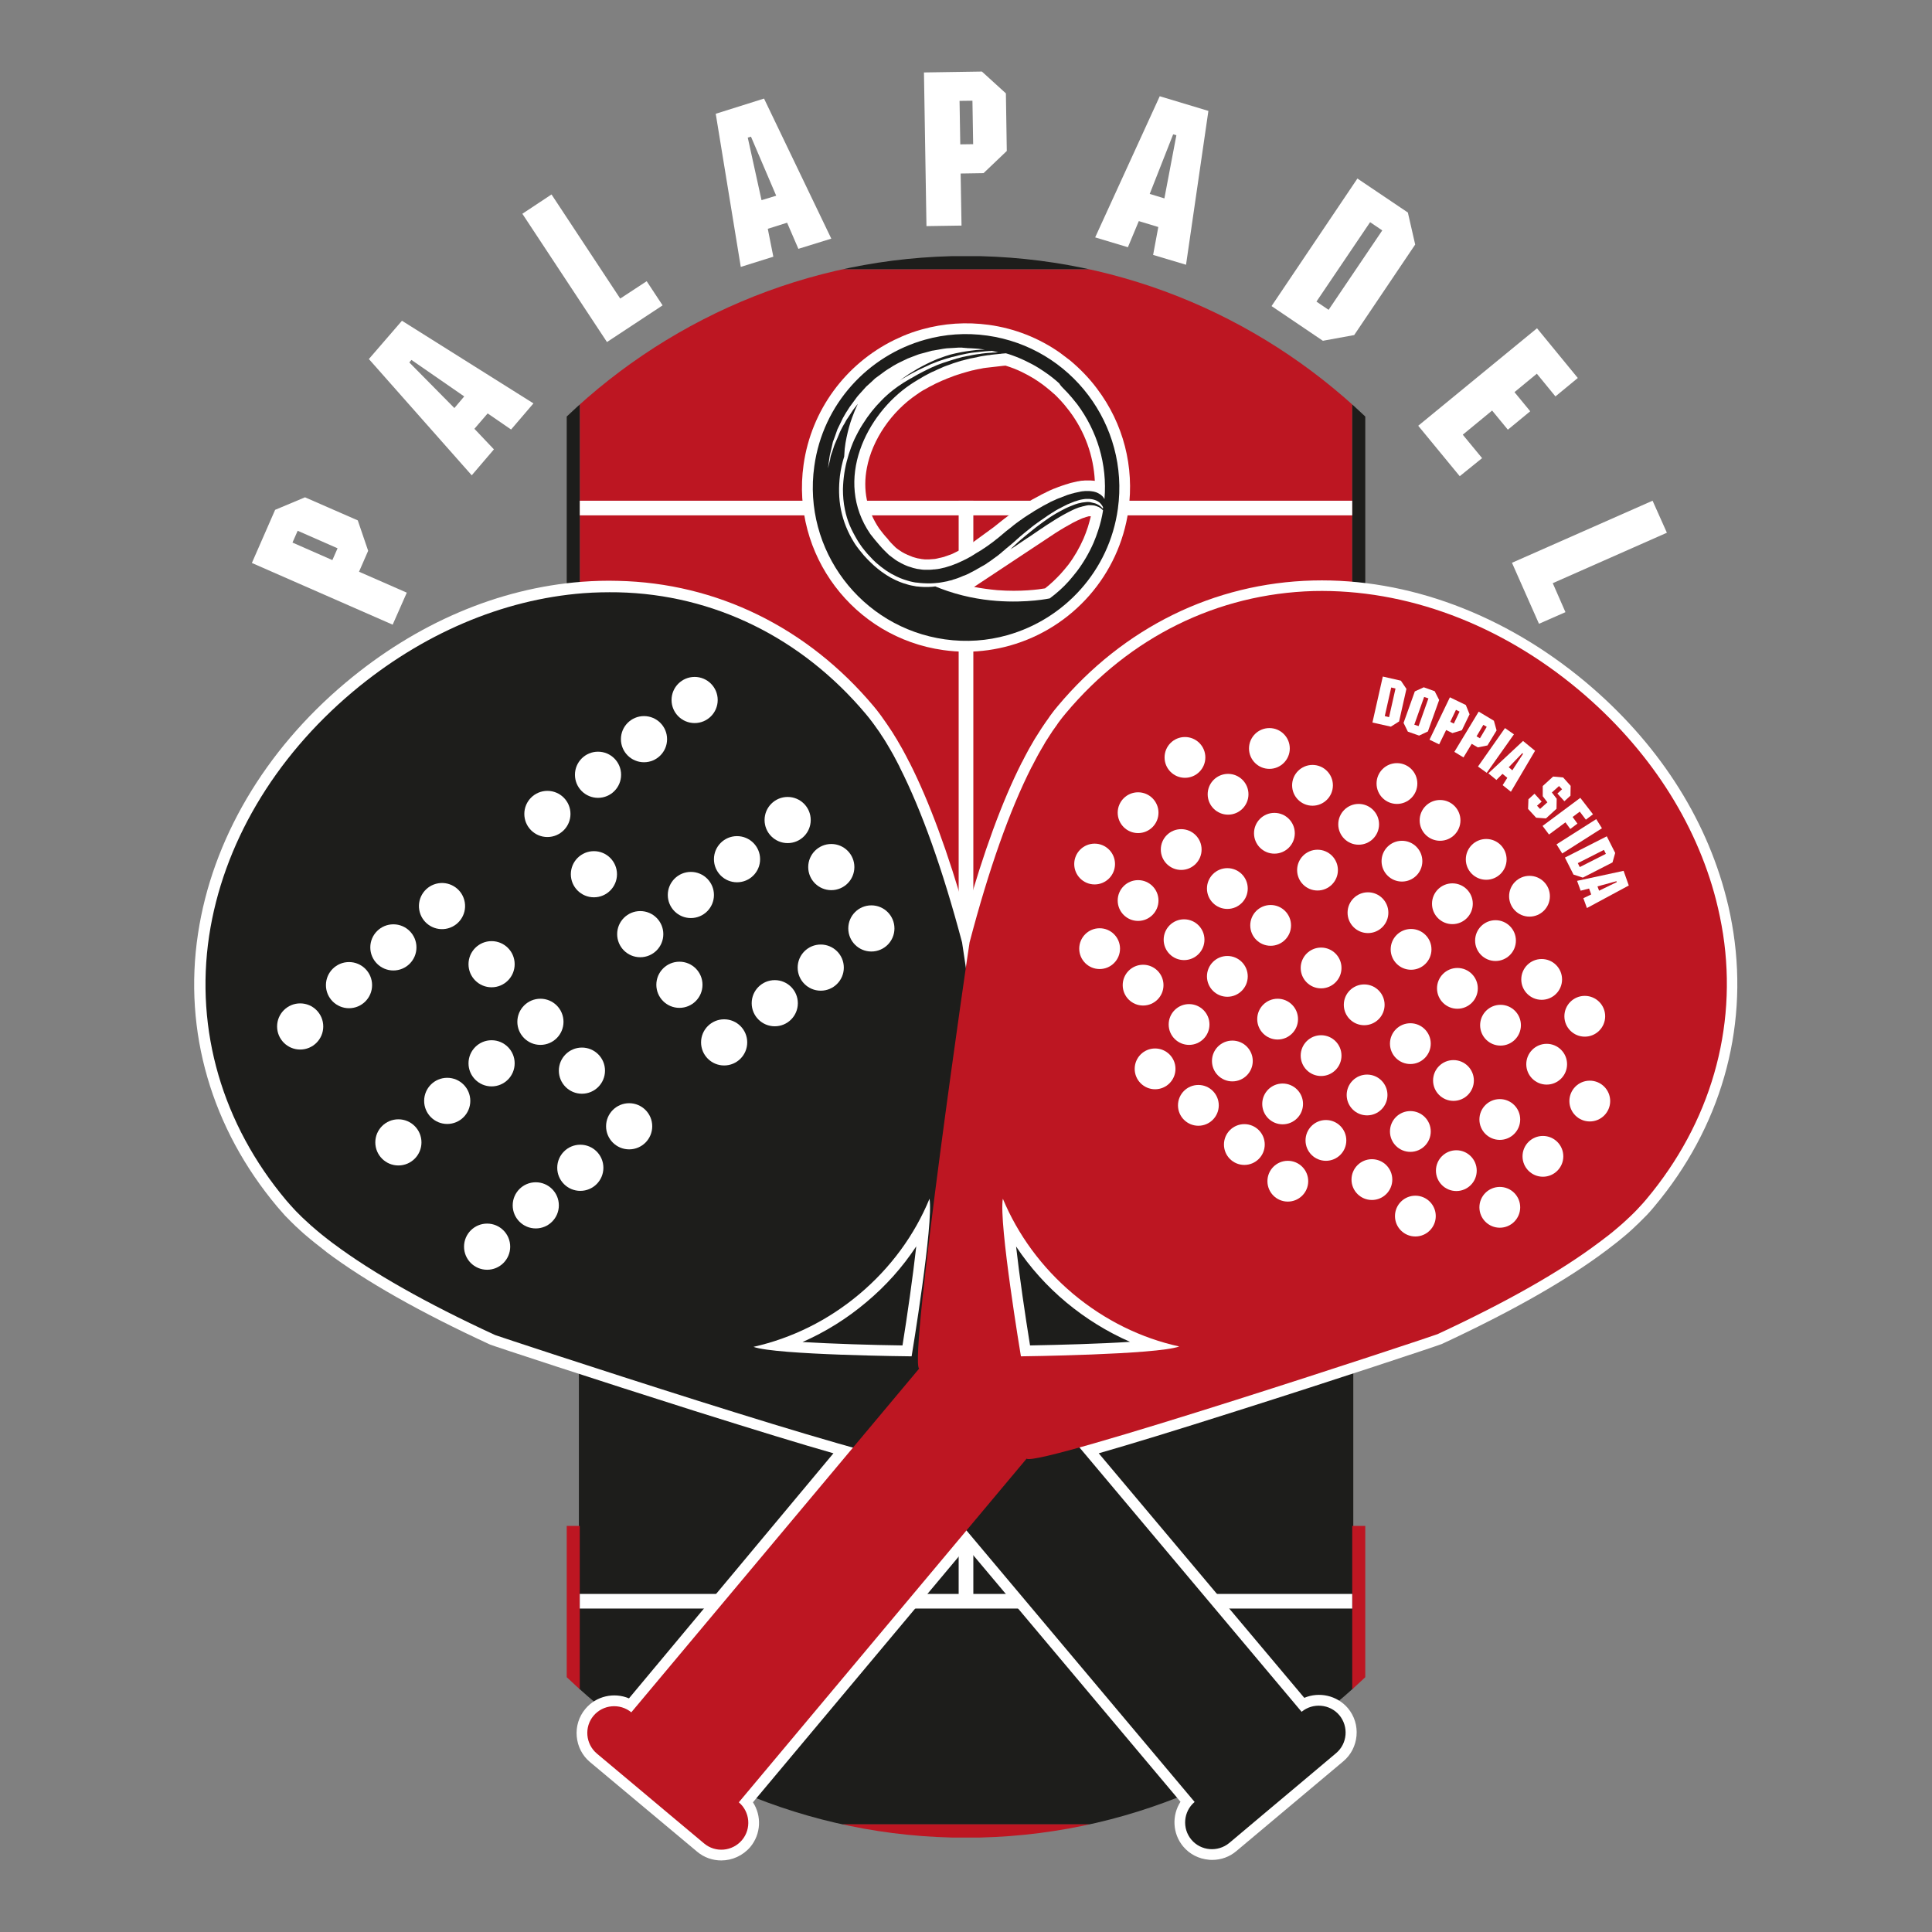 <?xml version="1.0" encoding="UTF-8"?> <svg xmlns="http://www.w3.org/2000/svg" xmlns:xlink="http://www.w3.org/1999/xlink" version="1.1" id="Livello_1" x="0px" y="0px" viewBox="0 0 1080 1080" style="enable-background:new 0 0 1080 1080;" xml:space="preserve"><rect x="0" y="0" width="1080" height="1080" fill="#808080" stroke="none"/> <style type="text/css"> .st0{clip-path:url(#SVGID_00000099662256414389642330000003430515517026164869_);fill:#1D1D1B;} .st1{clip-path:url(#SVGID_00000073689245087728395180000009642236087726633102_);fill:#BD1622;} .st2{clip-path:url(#SVGID_00000029046301750635164650000001461161978974938505_);} .st3{fill:#1D1D1B;} .st4{fill:#BD1622;} .st5{clip-path:url(#SVGID_00000148661123363455022100000010491748809553359551_);} .st6{fill:none;} .st7{fill:#FFFFFF;} .st8{clip-path:url(#SVGID_00000065776257654704524380000017338861932787951275_);} .st9{clip-path:url(#SVGID_00000111874674947169309270000000995123298553616292_);} </style> <g> <g> <g> <defs> <path id="SVGID_1_" d="M540,1027.3L540,1027.3c-178.1,0-323.8-145.7-323.8-323.8V466.9c0-178.1,145.7-323.8,323.8-323.8l0,0 c178.1,0,323.8,145.7,323.8,323.8v236.7C863.8,881.6,718.1,1027.3,540,1027.3z"></path> </defs> <clipPath id="SVGID_00000001628809110873994780000009848545952278863248_"> <use xlink:href="#SVGID_1_" style="overflow:visible;"></use> </clipPath> <rect x="323.6" y="591" style="clip-path:url(#SVGID_00000001628809110873994780000009848545952278863248_);fill:#1D1D1B;" width="432.9" height="428.9"></rect> </g> <g> <defs> <path id="SVGID_00000169552856740953323820000008768173001069215139_" d="M540,1027.3L540,1027.3 c-178.1,0-323.8-145.7-323.8-323.8V466.9c0-178.1,145.7-323.8,323.8-323.8l0,0c178.1,0,323.8,145.7,323.8,323.8v236.7 C863.8,881.6,718.1,1027.3,540,1027.3z"></path> </defs> <clipPath id="SVGID_00000067194840773603932700000012305007068363839904_"> <use xlink:href="#SVGID_00000169552856740953323820000008768173001069215139_" style="overflow:visible;"></use> </clipPath> <rect x="324.1" y="150.5" style="clip-path:url(#SVGID_00000067194840773603932700000012305007068363839904_);fill:#BD1622;" width="431.8" height="440.4"></rect> </g> <g> <defs> <path id="SVGID_00000075128213750007574470000007021634971065783223_" d="M540,1027.3L540,1027.3 c-178.1,0-323.8-145.7-323.8-323.8V466.9c0-178.1,145.7-323.8,323.8-323.8l0,0c178.1,0,323.8,145.7,323.8,323.8v236.7 C863.8,881.6,718.1,1027.3,540,1027.3z"></path> </defs> <clipPath id="SVGID_00000044891215245295190320000002967423753511499181_"> <use xlink:href="#SVGID_00000075128213750007574470000007021634971065783223_" style="overflow:visible;"></use> </clipPath> <g style="clip-path:url(#SVGID_00000044891215245295190320000002967423753511499181_);"> <polygon class="st3" points="324.1,328.1 324.1,150.5 755.9,150.5 755.9,328.1 763.2,328.1 763.2,150.5 763.2,143.2 755.9,143.2 324.1,143.2 316.8,143.2 316.8,150.5 316.8,328.1 "></polygon> <polygon class="st4" points="755.9,853 755.9,1019.8 324.1,1019.8 324.1,853 316.8,853 316.8,1019.8 316.8,1027.2 324.1,1027.2 755.9,1027.2 763.2,1027.2 763.2,1019.8 763.2,853 "></polygon> </g> </g> <g> <defs> <path id="SVGID_00000098905267778880605280000017342546681894217633_" d="M540,1027.3L540,1027.3 c-178.1,0-323.8-145.7-323.8-323.8V466.9c0-178.1,145.7-323.8,323.8-323.8l0,0c178.1,0,323.8,145.7,323.8,323.8v236.7 C863.8,881.6,718.1,1027.3,540,1027.3z"></path> </defs> <clipPath id="SVGID_00000116925900105636302150000008638240595579492227_"> <use xlink:href="#SVGID_00000098905267778880605280000017342546681894217633_" style="overflow:visible;"></use> </clipPath> <g style="clip-path:url(#SVGID_00000116925900105636302150000008638240595579492227_);"> <line class="st6" x1="324.1" y1="284" x2="755.9" y2="284"></line> <rect x="324.1" y="279.9" class="st7" width="431.8" height="8.2"></rect> </g> </g> <g> <defs> <path id="SVGID_00000016777804862607245890000012598460119862357661_" d="M540,1027.3L540,1027.3 c-178.1,0-323.8-145.7-323.8-323.8V466.9c0-178.1,145.7-323.8,323.8-323.8l0,0c178.1,0,323.8,145.7,323.8,323.8v236.7 C863.8,881.6,718.1,1027.3,540,1027.3z"></path> </defs> <clipPath id="SVGID_00000103250085141471622110000003933845370750448011_"> <use xlink:href="#SVGID_00000016777804862607245890000012598460119862357661_" style="overflow:visible;"></use> </clipPath> <g style="clip-path:url(#SVGID_00000103250085141471622110000003933845370750448011_);"> <line class="st6" x1="324.1" y1="895.2" x2="755.9" y2="895.2"></line> <rect x="324.1" y="891" class="st7" width="431.8" height="8.2"></rect> </g> </g> <g> <defs> <path id="SVGID_00000097461871790698154880000016606540240644360118_" d="M540,1027.3L540,1027.3 c-178.1,0-323.8-145.7-323.8-323.8V466.9c0-178.1,145.7-323.8,323.8-323.8l0,0c178.1,0,323.8,145.7,323.8,323.8v236.7 C863.8,881.6,718.1,1027.3,540,1027.3z"></path> </defs> <clipPath id="SVGID_00000147942568744538815900000018365431921279341718_"> <use xlink:href="#SVGID_00000097461871790698154880000016606540240644360118_" style="overflow:visible;"></use> </clipPath> <g style="clip-path:url(#SVGID_00000147942568744538815900000018365431921279341718_);"> <line class="st6" x1="540" y1="279.9" x2="540" y2="895.2"></line> <rect x="535.9" y="279.9" class="st7" width="8.2" height="615.3"></rect> </g> </g> </g> <g> <g> <path class="st7" d="M170.5,278l29.5,12.9l5.8,17l-5.1,11.7l26.7,11.7l-7.9,17.9l-78.7-34.5l13-29.7L170.5,278z M166.4,296.7 l-2.9,6.6l22.3,9.8l2.9-6.6L166.4,296.7z"></path> <path class="st7" d="M224.7,179.3l73.5,46.2l-12.5,14.6l-13.1-9l-7.4,8.6l10.9,11.5l-12.4,14.5l-57.5-65L224.7,179.3z M259.5,221.6L230,201.2l-1.2,1.4l25.2,25.5L259.5,221.6z"></path> <path class="st7" d="M308.3,108.7l38.4,58.2l14.8-9.7l8.9,13.5l-31.1,20.5L292,119.5L308.3,108.7z"></path> <path class="st7" d="M427.1,55.1l37.6,78.3l-18.4,5.7l-6.3-14.6l-10.8,3.4l3.1,15.6l-18.2,5.7l-14-85.6L427.1,55.1z M433.9,109.4 l-14.1-33l-1.8,0.5l7.7,35L433.9,109.4z"></path> <path class="st7" d="M562.3,52.2l0.5,32.2l-13,12.4L537,97l0.5,29.1l-19.6,0.3l-1.4-85.9l32.4-0.5L562.3,52.2z M543.6,56.3 l-7.2,0.1l0.4,24.3l7.2-0.1L543.6,56.3z"></path> <path class="st7" d="M675.5,62L663,148l-18.4-5.5l2.9-15.6l-10.9-3.3l-6.1,14.6l-18.3-5.5l36.1-78.9L675.5,62z M650.9,110.9 l6.7-35.3l-1.8-0.5l-13.1,33.3L650.9,110.9z"></path> <path class="st7" d="M791.1,136.7L757,187.3l-17.5,3.2l-28.7-19.4l48-71.3l28.2,19L791.1,136.7z M772.7,128.8l-6.8-4.6l-30,44.4 l6.8,4.6L772.7,128.8z"></path> <path class="st7" d="M882,211.3l-12.5,10.3l-10.4-12.7l-12.5,10.3l8.8,10.7l-12.5,10.3l-8.8-10.7L817.7,243l10.8,13.1L816,266.2 L792.8,238l66.4-54.5L882,211.3z"></path> <path class="st7" d="M931.8,297.8L868,326l7.1,16.2l-14.8,6.5l-15.1-34.1l78.6-34.7L931.8,297.8z"></path> </g> </g> <g> <g> <path class="st7" d="M551.9,187.6c-12-1.7-23.8-0.8-34.8,2.3c-31.8,8.9-57.1,35.9-61.9,70.7c-6.6,46.8,26.2,90.2,73,96.8 c12,1.7,23.8,0.8,34.8-2.3c31.8-8.9,57.1-35.9,61.9-70.7C631.4,237.6,598.7,194.2,551.9,187.6z M558.1,197L558.1,197L558.1,197 c-0.2,0-0.4,0-0.6,0c-0.8,0-1.5,0.1-2.3,0.1c-0.3,0-0.7,0-1,0.1c-0.6,0-1.3,0.1-1.9,0.1c-0.4,0-0.8,0.1-1.2,0.1 c-0.6,0.1-1.1,0.1-1.7,0.2c-0.4,0-0.8,0.1-1.3,0.2c-0.6,0.1-1.1,0.1-1.7,0.2c-0.4,0.1-0.9,0.1-1.3,0.2c-0.6,0.1-1.1,0.2-1.7,0.3 c-0.5,0.1-0.9,0.2-1.4,0.3c-0.6,0.1-1.1,0.2-1.7,0.3c-0.5,0.1-1,0.2-1.4,0.3c-0.6,0.1-1.1,0.2-1.7,0.4c-0.5,0.1-1,0.3-1.5,0.4 c-0.6,0.1-1.1,0.3-1.7,0.5c-0.6,0.2-1.2,0.3-1.7,0.5s-1,0.3-1.6,0.5s-1.2,0.4-1.8,0.6c-0.5,0.2-1,0.3-1.6,0.5s-1.3,0.5-1.9,0.7 c-0.5,0.2-1.1,0.4-1.6,0.6c-0.7,0.3-1.3,0.6-2,0.9c-0.5,0.2-1.1,0.4-1.6,0.7c-0.7,0.3-1.4,0.7-2.1,1c-0.5,0.3-1,0.5-1.6,0.8 c-0.7,0.4-1.5,0.8-2.3,1.2c-0.5,0.3-1,0.5-1.5,0.8c-0.8,0.5-1.7,1-2.6,1.5c-0.4,0.3-0.9,0.5-1.3,0.7c-1.3,0.8-2.6,1.6-4,2.4 c0,0-0.1,0-0.1,0.1c-1.8,1.1-3.6,2.4-5.3,3.7c-2.3,1.8-4.6,3.8-6.7,6c-3.8,3.8-7.3,8.2-10.3,13c-0.9,1.4-1.7,2.7-2.5,4.2 c-0.7,1.4-1.5,2.8-2.2,4.3s-1.3,3-1.9,4.6c-1.9,5.1-3.4,10.7-4.1,16.6c-0.2,1.5-0.3,3-0.4,4.5c0,0.7-0.1,1.5-0.1,2.3 c0,3.8,0.3,7.6,1.1,11.4c0.6,3,1.5,6,2.7,8.9c0.6,1.4,1.3,2.9,2,4.2c0.7,1.4,1.5,2.7,2.3,4.1c0.2,0.3,0.4,0.7,0.6,1 c0.4,0.6,0.9,1.3,1.3,1.9c0.2,0.3,0.4,0.6,0.7,1c1,1.2,2,2.6,3,3.7c1.1,1.1,2.1,2.3,3.2,3.4l1.7,1.6l1.8,1.5 c0.6,0.5,1.2,1,1.8,1.4l1.9,1.4c0.6,0.4,1.3,0.8,1.9,1.2c0.6,0.4,1.3,0.8,2,1.1c2.6,1.5,5.4,2.6,8.2,3.4c1,0.3,2.1,0.6,3.2,0.8 c0.4,0.1,0.7,0.1,1.1,0.2c0.4,0,0.7,0.1,1.1,0.1c1.1,0.1,2.1,0.3,3.2,0.3c1.4,0.1,2.8,0.1,4.2,0.1s2.7-0.2,4.1-0.3 c0.9-0.1,1.8-0.2,2.7-0.4c0.9-0.2,1.7-0.3,2.6-0.5c0.7-0.2,1.3-0.4,2-0.5c0.4-0.1,0.8-0.2,1.2-0.4c0.4-0.1,0.9-0.3,1.3-0.4 c0.4-0.1,0.8-0.3,1.2-0.4c0.4-0.2,0.9-0.3,1.3-0.5c0.4-0.2,0.8-0.3,1.2-0.5s0.9-0.4,1.3-0.5c0.4-0.2,0.8-0.3,1.2-0.5 s0.8-0.4,1.3-0.6c0.4-0.2,0.8-0.4,1.1-0.6c0.4-0.2,0.8-0.4,1.2-0.6s0.7-0.4,1.1-0.6c0.4-0.2,0.8-0.4,1.2-0.7 c0.4-0.2,0.7-0.4,1.1-0.6c0.4-0.2,0.8-0.5,1.2-0.7s0.7-0.4,1.1-0.6c0.4-0.2,0.8-0.5,1.2-0.7c0.3-0.2,0.7-0.4,1-0.7 c0.4-0.3,0.8-0.5,1.2-0.8c0.3-0.2,0.7-0.4,1-0.7c0.4-0.3,0.8-0.5,1.1-0.8c0.3-0.2,0.6-0.5,1-0.7c0.4-0.3,0.7-0.6,1.1-0.8 c0.3-0.2,0.6-0.5,0.9-0.7c0.4-0.3,0.7-0.6,1.1-0.9c0.3-0.2,0.6-0.4,0.8-0.7c0.4-0.3,0.8-0.6,1.1-0.9c0.2-0.2,0.5-0.4,0.7-0.6 c0.4-0.4,0.8-0.7,1.3-1.1c0.2-0.2,0.4-0.3,0.6-0.5c0.6-0.5,1.2-1,1.8-1.5l0,0c1.2-1,2.3-2,3.4-3c0.4-0.3,0.7-0.6,1-0.9 c0.8-0.7,1.6-1.3,2.4-2c0.4-0.3,0.7-0.6,1.1-0.9c0.8-0.7,1.7-1.3,2.5-2c0.2-0.2,0.5-0.4,0.7-0.6c1-0.8,2.1-1.6,3.1-2.3 c0.2-0.2,0.5-0.4,0.7-0.5c0.8-0.6,1.5-1.1,2.3-1.6c0.3-0.2,0.6-0.4,1-0.7c0.7-0.5,1.4-0.9,2-1.4c0.3-0.2,0.6-0.4,0.8-0.5 c0.9-0.6,1.8-1.2,2.7-1.7c0.1,0,0.1-0.1,0.1-0.1c0.8-0.5,1.6-1,2.4-1.4c0.3-0.1,0.5-0.3,0.8-0.4c0.6-0.3,1.2-0.6,1.7-0.9 c0.3-0.1,0.5-0.3,0.8-0.4c0.6-0.3,1.2-0.6,1.8-0.9c0.2-0.1,0.3-0.1,0.5-0.2c0.7-0.3,1.5-0.6,2.2-0.9c0.2-0.1,0.4-0.1,0.5-0.2 c0.5-0.2,1-0.4,1.5-0.5c0.2-0.1,0.4-0.1,0.6-0.2c0.2-0.1,0.4-0.1,0.6-0.2c0.2-0.1,0.4-0.1,0.7-0.2s0.5-0.1,0.8-0.2 c0.4-0.1,0.7-0.1,1.1-0.2c0.2,0,0.5-0.1,0.7-0.1c0.4-0.1,0.8-0.1,1.1-0.1c0.2,0,0.4,0,0.5,0c0.5,0,1,0,1.5,0 c3.8,0.3,5.8,1.9,6.9,3.6c0.3,0.4,0.5,0.8,0.6,1.1c0,0.3-0.1,0.6-0.1,0.8c-0.2-0.3-0.5-0.6-0.8-0.9c-0.7-0.7-1.6-1.3-2.7-1.8 c-0.4-0.2-0.7-0.3-1.1-0.4c-0.7-0.2-1.3-0.3-2.1-0.5c-0.1,0-0.3-0.1-0.4-0.1c-0.4-0.1-0.8-0.1-1.3-0.1s-0.9,0-1.4,0.1l0,0 c-0.6,0.1-1.1,0.1-1.7,0.2c-0.2,0-0.3,0.1-0.5,0.1c-0.4,0.1-0.9,0.2-1.3,0.3c-0.2,0-0.3,0.1-0.5,0.1c-0.5,0.2-1.1,0.3-1.6,0.5 c-1.8,0.7-3.7,1.4-5.5,2.3c-0.9,0.5-1.8,0.9-2.7,1.4s-1.8,1-2.7,1.5s-1.7,1.1-2.6,1.6c-0.9,0.6-1.7,1.1-2.5,1.7s-1.6,1.1-2.4,1.7 c-0.8,0.6-1.6,1.2-2.3,1.7c-0.8,0.6-1.5,1.1-2.2,1.7s-1.4,1.1-2.1,1.7c-0.7,0.5-1.3,1.1-2,1.6c-0.6,0.5-1.2,1-1.8,1.5 s-1.1,1-1.7,1.4c-1.3,1.1-2.4,2.2-3.3,3c-0.7,0.7-1.3,1.2-1.7,1.6c-0.1,0.1-0.2,0.2-0.3,0.3c-0.2,0.2-0.3,0.3-0.4,0.4 c-0.1,0.1-0.1,0.1-0.1,0.1s0.3-0.2,0.9-0.6c0.4-0.2,0.8-0.5,1.4-0.9c0.4-0.2,0.8-0.5,1.2-0.8c1.3-0.9,3-2,4.9-3.3 c0.6-0.4,1.3-0.9,2-1.3c2-1.4,4.3-2.9,6.6-4.5c0.8-0.5,1.6-1,2.4-1.6c0.8-0.5,1.6-1.1,2.5-1.6c0.8-0.5,1.7-1.1,2.5-1.6 s1.7-1.1,2.6-1.6c1.7-1,3.4-2,5.2-2.9c0.9-0.4,1.7-0.9,2.6-1.3c0.9-0.4,1.7-0.8,2.6-1.1c0.5-0.2,1-0.4,1.5-0.5 c0.1-0.1,0.3-0.1,0.4-0.1c0.3-0.1,0.7-0.2,1-0.3c0.1,0,0.2-0.1,0.3-0.1s0.1,0,0.2,0c0.5-0.1,1.1-0.3,1.6-0.4 c0.4-0.1,0.8-0.1,1.2-0.2h0.6h0.6c0.7,0,1.5,0.1,2.2,0.2c0.3,0.1,0.7,0.2,1,0.3c1,0.3,1.8,0.7,2.5,1.2c0.5,0.4,0.9,0.8,1.3,1.2 c-0.6,3.8-1.5,7.5-2.7,11.1c-0.8,2.4-1.6,4.7-2.6,7c-2.5,5.7-5.6,11-9.2,15.8c-1.5,1.9-3,3.8-4.6,5.6c-3.2,3.6-6.8,6.8-10.7,9.7 c0,0-12.5,2.7-29.7,1.4c-9.4-0.7-20.3-2.7-31.3-6.9c-1-0.4-2-0.8-3-1.2c-0.5,0.1-1.1,0.1-1.6,0.2c-1.6,0.1-3.3,0.2-5,0.1 c-1.3,0-2.6-0.2-3.9-0.3c-0.2,0-0.4,0-0.6-0.1c-1.5-0.3-3-0.5-4.5-1c-3-0.8-5.9-2-8.7-3.5c-0.5-0.2-0.9-0.5-1.4-0.8 c-0.9-0.5-1.8-1.1-2.7-1.7l-2-1.4c-0.7-0.5-1.3-1-1.9-1.5l-1.9-1.6l-1.8-1.7c-1.2-1.1-2.3-2.3-3.4-3.5c-0.3-0.3-0.6-0.6-0.8-0.9 c-0.8-0.9-1.5-1.9-2.3-2.8c-0.5-0.7-1-1.3-1.5-2s-1-1.4-1.4-2.1c-3.5-5.6-6-11.8-7.3-18.2c-1.3-6.4-1.3-12.8-0.6-18.9 c0.5-3.8,1.3-7.5,2.4-10.9c0.1-1.5,0.2-2.9,0.3-4.4c0.2-2.1,0.6-4.2,1-6.2s0.9-3.9,1.4-5.8c0.5-1.9,1.1-3.6,1.7-5.3 c1-2.8,2.1-5.4,3.2-7.7c-0.3,0.3-0.5,0.6-0.8,1c-0.6,0.8-1.2,1.5-1.8,2.3c-0.9,1.4-1.8,2.7-2.7,4.1c-0.2,0.3-0.4,0.7-0.7,1 c-0.2,0.3-0.4,0.7-0.6,1c-0.4,0.7-0.7,1.4-1.1,2c0,0.1-0.1,0.1-0.1,0.1c-0.7,1.3-1.4,2.5-2,3.8c-0.3,0.7-0.6,1.3-0.8,1.9 c-0.3,0.6-0.5,1.3-0.8,1.9c-0.1,0.3-0.3,0.6-0.4,0.9c-0.4,0.9-0.8,1.8-1.1,2.6c-0.1,0.3-0.2,0.6-0.3,0.8 c-0.3,0.8-0.6,1.7-0.8,2.4c-0.2,0.5-0.3,1-0.5,1.5s-0.3,0.9-0.5,1.4c-0.2,0.7-0.3,1.3-0.4,1.9c0,0.2-0.1,0.4-0.1,0.6 c-0.7,3-1.2,4.8-1.2,4.8l0,0l0,0c0,0,0.1-0.4,0.2-1.3c0.1-0.4,0.1-0.9,0.2-1.5s0.2-1.3,0.3-2.1c0.1-0.8,0.2-1.6,0.4-2.6 c0.2-0.9,0.5-1.9,0.7-3c0.1-0.5,0.3-1.1,0.4-1.7c0.1-0.6,0.3-1.2,0.4-1.8c0.1-0.5,0.2-0.9,0.4-1.4c0.1-0.2,0.1-0.3,0.2-0.5 c0.2-0.6,0.4-1.2,0.7-1.9c0.5-1.3,0.9-2.6,1.4-4c0.6-1.3,1.3-2.7,2-4.1c0.3-0.7,0.7-1.4,1-2.1c0.4-0.7,0.8-1.4,1.2-2.1 c0.4-0.7,0.8-1.4,1.3-2.1c0.5-0.7,0.9-1.5,1.4-2.2c1-1.4,2.1-2.8,3.1-4.2c0.5-0.7,1-1.4,1.6-2.1c0.6-0.7,1.2-1.3,1.8-2 c0.6-0.7,1.2-1.3,1.8-2c0.3-0.3,0.6-0.7,0.9-1l1-0.9c1.3-1.2,2.7-2.4,4-3.7c0.7-0.5,1.5-1.1,2.2-1.6c2.2-1.7,4.4-3.3,6.7-4.6 c0.7-0.5,1.5-1,2.3-1.4c1.5-0.9,3.1-1.6,4.7-2.4c0.8-0.4,1.6-0.7,2.3-1.1c0.9-0.3,1.7-0.7,2.6-1c0.7-0.3,1.4-0.5,2.1-0.8 c0.8-0.3,1.5-0.6,2.3-0.8s1.5-0.4,2.3-0.6c1.5-0.4,3-0.8,4.4-1.2c0.1,0,0.1,0,0.2,0c1.4-0.3,2.7-0.4,4-0.7 c1.3-0.2,2.6-0.5,3.9-0.6c1.2-0.1,2.4-0.1,3.5-0.2c1.1-0.1,2.1-0.1,3.1-0.2c0.5,0,0.9,0,1.4,0c0.4,0,0.8,0,1.2,0.1 c0.4,0,0.8,0,1.1,0.1c0.4,0,0.8,0,1.2,0.1c1.7,0.1,2.6,0.1,2.6,0.1l0,0l0,0c0,0,0,0-0.1,0c2.4,0.1,4.8,0.3,7.3,0.7h0.1l0,0 c-0.8,0-1.6,0.1-2.4,0.1c-1.7,0.1-3.5,0.2-5.4,0.5s-3.8,0.5-5.7,0.9c-1,0.2-1.9,0.4-2.9,0.6c-0.6,0.1-1.1,0.3-1.7,0.4 c-0.4,0.1-0.8,0.2-1.2,0.3c-1,0.3-1.9,0.6-2.9,0.9c-0.9,0.3-1.9,0.7-2.8,1c-1.9,0.6-3.6,1.5-5.3,2.2c-1.7,0.8-3.3,1.6-4.8,2.4 c-0.7,0.4-1.5,0.8-2.2,1.2s-1.4,0.8-2,1.2s-1.3,0.8-1.8,1.1c-0.6,0.4-1.1,0.7-1.6,1c-1,0.7-1.9,1.3-2.6,1.8s-1.3,0.9-1.7,1.2 c-0.4,0.3-0.6,0.4-0.6,0.4s0.1,0,0.2-0.1c0.3-0.2,1.1-0.6,2.2-1.3c0.8-0.4,1.7-1,2.7-1.6c1.1-0.6,2.3-1.2,3.6-1.9 c1.3-0.7,2.8-1.4,4.3-2.1c1.4-0.7,3-1.3,4.5-2.1c0.1-0.1,0.2-0.1,0.3-0.1c0.4-0.2,0.9-0.3,1.3-0.5c1.3-0.5,2.6-1.1,4-1.5 c0.9-0.3,1.8-0.6,2.8-0.9c0.9-0.3,1.9-0.5,2.8-0.8l0,0c0.3-0.1,0.5-0.2,0.8-0.2c0.2,0,0.3-0.1,0.5-0.1c0.5-0.1,1.1-0.3,1.6-0.4 c0.9-0.3,1.9-0.5,2.8-0.7c0.9-0.2,1.9-0.4,2.8-0.6c0.9-0.2,1.9-0.3,2.8-0.5c0.9-0.1,1.8-0.2,2.7-0.3s1.7-0.2,2.6-0.3 c1.7-0.2,3.3-0.3,4.8-0.4c0.4,0,0.9,0,1.3-0.1C555.8,196.4,557,196.7,558.1,197z M594.4,217.1c1.7,1.7,3.3,3.4,4.8,5.2 c1,1.2,2,2.4,3,3.7c11,14.8,16.9,33.4,15.2,53c-0.6-1.2-1.7-2.4-3.5-3.3c-0.4-0.2-0.7-0.3-1.1-0.5c-0.8-0.3-1.8-0.5-2.8-0.6l0,0 c-0.3,0-0.6-0.1-1-0.1c-0.1,0-0.2,0-0.3,0c-0.2,0-0.5,0-0.7,0c-0.1,0-0.3,0-0.4,0c-0.2,0-0.5,0-0.7,0c-0.1,0-0.3,0-0.4,0 c-0.3,0-0.6,0.1-0.9,0.1c-0.1,0-0.2,0-0.3,0c-0.4,0.1-0.8,0.1-1.3,0.2c-0.1,0-0.2,0-0.3,0.1c-0.3,0.1-0.7,0.1-1,0.2 c-0.2,0-0.3,0.1-0.5,0.1c-0.3,0.1-0.6,0.1-0.9,0.2c-0.2,0-0.3,0.1-0.5,0.1c-0.3,0.1-0.7,0.2-1,0.3c-0.2,0-0.3,0.1-0.5,0.1 c-0.5,0.2-1.1,0.3-1.7,0.5c-0.1,0-0.2,0.1-0.3,0.1c-0.5,0.1-0.9,0.3-1.4,0.5c-0.2,0.1-0.3,0.1-0.5,0.2c-0.5,0.2-1.1,0.4-1.6,0.6 c-0.1,0-0.1,0-0.2,0.1c-0.6,0.2-1.2,0.5-1.9,0.7c-0.2,0.1-0.3,0.1-0.5,0.2c-0.5,0.2-1,0.4-1.5,0.7c-0.2,0.1-0.3,0.1-0.5,0.2 c-0.6,0.3-1.3,0.6-2,0.9c-0.1,0-0.2,0.1-0.3,0.2c-0.6,0.3-1.1,0.6-1.7,0.9c-0.2,0.1-0.4,0.2-0.6,0.3c-0.6,0.3-1.2,0.6-1.7,0.9 c-0.1,0.1-0.2,0.1-0.3,0.2c-0.7,0.4-1.4,0.8-2.1,1.2c-0.2,0.1-0.4,0.2-0.5,0.3c-0.6,0.3-1.1,0.7-1.7,1c-0.2,0.1-0.4,0.2-0.6,0.4 c-0.7,0.4-1.4,0.9-2.2,1.4c-0.1,0-0.1,0.1-0.2,0.1c-0.7,0.4-1.3,0.9-2,1.3c-0.2,0.1-0.4,0.3-0.6,0.4c-0.6,0.4-1.2,0.8-1.8,1.3 c-0.2,0.1-0.3,0.2-0.5,0.3c-0.7,0.5-1.5,1.1-2.2,1.6c-0.2,0.1-0.4,0.3-0.5,0.4c-0.6,0.4-1.2,0.9-1.8,1.4 c-0.2,0.2-0.4,0.3-0.6,0.5c-0.8,0.6-1.5,1.2-2.3,1.8c-0.6,0.5-1.2,0.9-1.7,1.4c-0.2,0.2-0.4,0.3-0.6,0.5c-0.4,0.3-0.8,0.7-1.2,1 c-0.2,0.2-0.5,0.4-0.7,0.6c-0.4,0.3-0.7,0.6-1.1,0.9c-0.3,0.2-0.5,0.4-0.8,0.6c-0.4,0.3-0.7,0.6-1.1,0.9 c-0.3,0.2-0.6,0.4-0.8,0.6c-0.4,0.3-0.7,0.6-1.1,0.8c-0.3,0.2-0.6,0.4-0.8,0.6c-0.4,0.3-0.8,0.6-1.1,0.8 c-0.3,0.2-0.6,0.4-0.9,0.6c-0.4,0.3-0.8,0.6-1.2,0.8c-0.3,0.2-0.6,0.4-0.9,0.6c-0.4,0.3-0.8,0.6-1.3,0.8 c-0.3,0.2-0.5,0.4-0.8,0.5c-0.5,0.3-1,0.6-1.5,0.9c-0.2,0.1-0.4,0.3-0.6,0.4c-0.7,0.4-1.4,0.9-2.1,1.3c-0.1,0.1-0.2,0.1-0.4,0.2 c-0.6,0.3-1.2,0.7-1.8,1c-0.3,0.1-0.5,0.3-0.8,0.4c-0.5,0.2-1,0.5-1.4,0.7c-0.3,0.1-0.6,0.3-0.9,0.4c-0.4,0.2-0.9,0.4-1.3,0.6 c-0.3,0.1-0.6,0.3-0.9,0.4c-0.4,0.2-0.9,0.4-1.3,0.5c-0.3,0.1-0.6,0.3-1,0.4c-0.4,0.2-0.9,0.3-1.3,0.5c-0.3,0.1-0.7,0.2-1,0.3 c-0.4,0.1-0.9,0.3-1.3,0.4c-0.2,0.1-0.4,0.1-0.6,0.2c-0.1,0-0.3,0.1-0.4,0.1c-0.3,0.1-0.6,0.2-0.9,0.2c-0.4,0.1-0.8,0.2-1.2,0.3 c-0.3,0.1-0.6,0.1-0.9,0.2c-0.4,0.1-0.8,0.1-1.2,0.2c-0.3,0-0.6,0.1-0.9,0.1c-0.4,0.1-0.8,0.1-1.3,0.1c-0.3,0-0.6,0.1-0.8,0.1 c-0.5,0-0.9,0.1-1.4,0.1c-0.3,0-0.5,0-0.8,0c-0.6,0-1.2,0-1.7,0c-0.1,0-0.2,0-0.4,0c-0.7,0-1.4-0.1-2.1-0.2 c-0.2,0-0.4-0.1-0.6-0.1c-0.5-0.1-1-0.1-1.5-0.2c-0.3-0.1-0.5-0.1-0.8-0.2c-0.4-0.1-0.9-0.2-1.3-0.3c-0.3-0.1-0.6-0.2-0.9-0.3 c-0.4-0.1-0.8-0.3-1.3-0.4c-0.3-0.1-0.6-0.2-0.9-0.3c-0.4-0.2-0.8-0.3-1.2-0.5c-0.3-0.1-0.6-0.3-0.9-0.4 c-0.4-0.2-0.8-0.4-1.2-0.6c-0.3-0.1-0.6-0.3-0.9-0.5c-0.4-0.2-0.9-0.5-1.3-0.7c-0.3-0.2-0.6-0.3-0.8-0.5c-0.5-0.3-0.9-0.6-1.4-1 c-0.2-0.2-0.5-0.3-0.7-0.5c-0.7-0.5-1.4-1.1-2.1-1.6c-1.8-1.7-3.6-3.5-5.3-5.5c-1.7-1.9-3.4-4-5.1-6.2 c-20.7-30.2-2.2-67,22.5-83.6c1.3-0.8,2.5-1.7,3.8-2.4c0.4-0.3,0.8-0.5,1.2-0.7c0.8-0.5,1.7-1,2.5-1.5c0.5-0.3,1-0.5,1.5-0.8 c0.8-0.4,1.5-0.8,2.3-1.2c0.5-0.3,1.1-0.5,1.6-0.7c0.7-0.3,1.4-0.7,2.1-1c0.5-0.2,1.1-0.5,1.6-0.7c0.7-0.3,1.4-0.6,2-0.9 c0.5-0.2,1.1-0.4,1.6-0.6c0.7-0.2,1.3-0.5,2-0.7c0.5-0.2,1.1-0.4,1.6-0.6c0.6-0.2,1.3-0.4,1.9-0.6c0.5-0.2,1.1-0.3,1.6-0.5 c0.4-0.1,0.9-0.3,1.3-0.4c0.2,0,0.3-0.1,0.5-0.1c0.6-0.2,1.3-0.3,1.9-0.5c0.5-0.1,1.1-0.3,1.6-0.4c0.6-0.2,1.3-0.3,1.9-0.4 c0.5-0.1,1-0.2,1.5-0.3c0.6-0.1,1.2-0.2,1.8-0.4c0.5-0.1,1-0.2,1.4-0.3c0.6-0.1,1.2-0.2,1.8-0.3c0.4-0.1,0.9-0.1,1.3-0.2 c0.6-0.1,1.2-0.2,1.8-0.2c0.4-0.1,0.8-0.1,1.2-0.2c0.6-0.1,1.2-0.1,1.8-0.2c0.4,0,0.7-0.1,1.1-0.1c0.6-0.1,1.2-0.1,1.8-0.2 c0.3,0,0.6,0,0.8-0.1c0.9-0.1,1.7-0.1,2.5-0.2c2.2,0.6,4.3,1.4,6.4,2.2c1.5,0.6,3,1.3,4.5,2c2.5,1.2,5,2.5,7.4,4 c1.9,1.2,3.7,2.4,5.5,3.7c1.5,1.1,2.9,2.2,4.3,3.4c0.6,0.5,1.1,1,1.7,1.5C592.9,215.6,593.6,216.3,594.4,217.1z"></path> <path class="st7" d="M540.1,364.3c-4.3,0-8.6-0.3-12.8-0.9c-50.1-7-85.2-53.5-78.1-103.6c4.3-30.6,23.6-56.5,50.8-69.8l4.6-2.1 c3.5-1.5,7.2-2.8,10.9-3.8c12.2-3.4,24.7-4.2,37.3-2.5c14.5,2,28,7.4,39.6,15.5l5.8,4.4c5.5,4.6,10.6,9.8,15,15.7 c14.8,19.6,21,43.7,17.6,68c-5.1,36.1-31.1,65.8-66.3,75.7C556.6,363.1,548.4,364.3,540.1,364.3z M461.1,261.7 c-2.9,20.9,2.6,41.8,15.4,58.7c12.8,17,31.5,28,52.5,30.9c10.9,1.5,21.8,0.8,32.4-2.1c6.4-1.8,12.5-4.4,18.1-7.6 c-5.9,0.6-14,0.9-22.9,0.3c-9-0.7-17.7-2.3-25.8-4.8l-11.8,7.8l8.8-8.8c-1.4-0.5-2.8-1-4.1-1.5c-0.6-0.2-1.2-0.5-1.7-0.7 c-0.1,0-0.2,0-0.2,0c-1.9,0.1-3.8,0.2-5.7,0.1c-1.5,0-3.1-0.2-4.4-0.4l-1.8-0.3c-1.3-0.2-2.8-0.5-4.3-1c-3.3-0.9-6.7-2.3-9.8-4 c-0.5-0.3-1-0.5-1.5-0.8c-0.9-0.5-1.5-0.9-2.2-1.4l-1.2-0.7l-2-1.4c-0.8-0.6-1.6-1.2-2.4-1.8l-2-1.7l-1.8-1.7 c-1-0.9-1.9-1.9-2.8-2.9l-0.8-0.9c-0.4-0.4-0.7-0.8-1-1.2c-0.5-0.5-0.9-1.1-1.3-1.6c-0.3-0.4-0.7-0.8-1-1.2l-0.3-0.5 c-0.3-0.4-0.6-0.9-0.9-1.3l-0.5-0.6c-0.6-0.8-1.1-1.6-1.7-2.5c-3.9-6.3-6.7-13.3-8-20.2c-1.3-6.5-1.6-13.5-0.6-20.8 c0.1-1,0.3-2,0.4-3L461.1,261.7z M544.5,328.1c4.2,0.8,8.6,1.4,13,1.8c13,1,23.3-0.4,26.7-1c3.1-2.4,6-5.2,8.7-8.1 c1.5-1.6,2.9-3.4,4.3-5.1c3.4-4.5,6.2-9.4,8.5-14.6c0.9-2.1,1.7-4.3,2.4-6.4c0.6-2,1.2-4.1,1.7-6.1c-0.1,0-0.2,0-0.3,0h-0.7 c-0.1,0-0.3,0-0.5,0.1c-0.4,0.1-0.8,0.2-1.1,0.3l-0.3,0.1c-0.3,0.1-0.5,0.2-0.8,0.3l-0.4,0.1c-0.4,0.1-0.8,0.3-1.3,0.5 c-0.7,0.3-1.4,0.6-2.2,1s-1.6,0.8-2.4,1.2c-1.5,0.8-3.1,1.7-4.8,2.7c-0.9,0.5-1.7,1-2.5,1.5s-1.6,1-2.4,1.5L544.5,328.1z M500.6,306c0.6,0.5,1.1,0.9,1.7,1.3l0.6,0.4c0.4,0.3,0.8,0.5,1.2,0.8l0.7,0.4c0.4,0.2,0.7,0.4,1.1,0.6l0.7,0.3 c0.4,0.2,0.7,0.4,1.1,0.5l0.7,0.3c0.3,0.1,0.7,0.3,1,0.4l0.7,0.3c0.3,0.1,0.7,0.2,1,0.3l0.7,0.2c0.4,0.1,0.7,0.2,1.1,0.3l0.6,0.1 c0.4,0.1,0.8,0.1,1.2,0.2l0.4,0.1c0.7,0.1,1.3,0.1,1.8,0.2h0.4c0.4,0,0.9,0,1.4,0h0.6c0.4,0,0.7,0,1.1-0.1h0.5 c0.6-0.1,0.9-0.1,1.3-0.1l0.7-0.1c0.4-0.1,0.7-0.1,1-0.2l0.8-0.2c0.4-0.1,0.7-0.2,1-0.2l1.6-0.4c0.4-0.1,0.8-0.2,1.2-0.4l0.9-0.3 c0.4-0.1,0.8-0.3,1.1-0.4l0.9-0.3c0.4-0.2,0.8-0.3,1.2-0.5l0.8-0.4c0.4-0.2,0.8-0.4,1.2-0.6l0.8-0.4c0.4-0.2,0.9-0.4,1.3-0.7 l0.7-0.4c0.6-0.3,1.1-0.6,1.7-0.9l0.2-0.1c0.8-0.4,1.4-0.8,2.1-1.2l0.6-0.4c0.5-0.3,0.9-0.6,1.4-0.9l12.2-8.9l3.5-2.8 c0.8-0.6,1.6-1.3,2.4-1.9l0.7-0.5c0.6-0.5,1.3-1,1.9-1.4l0.6-0.4c0.8-0.6,1.6-1.2,2.3-1.7l0.4-0.3c0.7-0.5,1.3-0.9,2-1.4l0.7-0.5 c0.7-0.5,1.4-0.9,2.1-1.4l0.3-0.2c0.7-0.5,1.5-0.9,2.2-1.4l0.6-0.4c0.6-0.4,1.2-0.7,1.8-1.1l0.6-0.3c0.7-0.4,1.5-0.8,2.2-1.2 l0.2-0.1c0.8-0.4,1.4-0.7,2-1.1l0.6-0.3c0.7-0.3,1.3-0.6,1.9-0.9l0.3-0.2c0.7-0.3,1.4-0.7,2.1-1l0.5-0.2c0.5-0.2,1.1-0.5,1.6-0.7 l0.6-0.2c0.7-0.3,1.3-0.5,2-0.8c0.8-0.3,1.4-0.5,2-0.7l0.6-0.2c0.5-0.2,1-0.3,1.5-0.5l0.4-0.1c0.6-0.2,1.3-0.4,1.9-0.6l0.3-0.1 c0.5-0.1,0.9-0.2,1.3-0.3l2.2-0.5c0.4-0.1,0.8-0.2,1.2-0.2l0.4-0.1c0.5-0.1,1-0.2,1.5-0.2h0.3c0.4,0,0.8-0.1,1.1-0.1h0.5 c0.3,0,0.6,0,0.9,0h0.5c0.4,0,0.7,0,1,0h0.4c0.5,0,0.9,0.1,1.4,0.1c0.3,0,0.6,0.1,0.9,0.1c-0.7-14-5.6-27.6-14.2-39 c-0.9-1.2-1.8-2.3-2.7-3.4c-1.4-1.7-2.9-3.3-4.4-4.8l0,0c-0.7-0.7-1.4-1.4-2.2-2c-0.5-0.5-1-0.9-1.6-1.4c-1.4-1.2-2.7-2.2-4-3.2 c-1.6-1.2-3.3-2.3-5-3.4c-2.1-1.3-4.4-2.5-6.8-3.7c-1.4-0.6-2.7-1.3-4.1-1.8c-1.6-0.6-3.2-1.2-4.9-1.7c-0.4,0-0.9,0.1-1.3,0.1 l-9.6,1.1c-0.5,0.1-1,0.1-1.5,0.2l-1.4,0.3c-0.7,0.1-1.2,0.2-1.7,0.3l-1.4,0.3c-0.7,0.2-1.2,0.3-1.8,0.4l-1.5,0.4 c-0.6,0.2-1.2,0.3-1.8,0.5l-2,0.6c-0.4,0.1-0.8,0.2-1.3,0.4s-1.1,0.3-1.6,0.5l-1.8,0.6c-0.5,0.2-1,0.4-1.5,0.6l-1.9,0.7 c-0.5,0.2-1.1,0.4-1.6,0.7l-0.8,0.3c-0.3,0.1-0.7,0.3-1,0.4c-0.5,0.2-1,0.5-1.5,0.7L524,214c-0.3,0.1-0.6,0.3-0.9,0.4 c-0.6,0.3-1.1,0.6-1.7,0.9l-1,0.5c-0.3,0.1-0.5,0.3-0.8,0.4c-0.7,0.4-1.4,0.8-2.1,1.2l-1.5,0.8c-1.2,0.7-2.4,1.5-3.5,2.3 c-14.2,9.6-24.9,25.3-27.9,41c-2.4,12.4,0,23.8,6.9,34c1.5,2,3,3.9,4.7,5.7C497.3,302.8,499,304.4,500.6,306z M575.3,287.4 l0.3,0.5l0,0L575.3,287.4z"></path> </g> </g> <g> <path class="st3" d="M551.9,187.6c-12-1.7-23.8-0.8-34.8,2.3c-31.8,8.9-57.1,35.9-61.9,70.7c-6.6,46.8,26.2,90.2,73,96.8 c12,1.7,23.8,0.8,34.8-2.3c31.8-8.9,57.1-35.9,61.9-70.7C631.4,237.6,598.7,194.2,551.9,187.6z M558.1,197L558.1,197L558.1,197 c-0.2,0-0.4,0-0.6,0c-0.8,0-1.5,0.1-2.3,0.1c-0.3,0-0.7,0-1,0.1c-0.6,0-1.3,0.1-1.9,0.1c-0.4,0-0.8,0.1-1.2,0.1 c-0.6,0.1-1.1,0.1-1.7,0.2c-0.4,0-0.8,0.1-1.3,0.2c-0.6,0.1-1.1,0.1-1.7,0.2c-0.4,0.1-0.9,0.1-1.3,0.2c-0.6,0.1-1.1,0.2-1.7,0.3 c-0.5,0.1-0.9,0.2-1.4,0.3c-0.6,0.1-1.1,0.2-1.7,0.3c-0.5,0.1-1,0.2-1.4,0.3c-0.6,0.1-1.1,0.2-1.7,0.4c-0.5,0.1-1,0.3-1.5,0.4 c-0.6,0.1-1.1,0.3-1.7,0.5c-0.6,0.2-1.2,0.3-1.7,0.5s-1,0.3-1.6,0.5s-1.2,0.4-1.8,0.6c-0.5,0.2-1,0.3-1.6,0.5s-1.3,0.5-1.9,0.7 c-0.5,0.2-1.1,0.4-1.6,0.6c-0.7,0.3-1.3,0.6-2,0.9c-0.5,0.2-1.1,0.4-1.6,0.7c-0.7,0.3-1.4,0.7-2.1,1c-0.5,0.3-1,0.5-1.6,0.8 c-0.7,0.4-1.5,0.8-2.3,1.2c-0.5,0.3-1,0.5-1.5,0.8c-0.8,0.5-1.7,1-2.6,1.5c-0.4,0.3-0.9,0.5-1.3,0.7c-1.3,0.8-2.6,1.6-4,2.4 c0,0-0.1,0-0.1,0.1c-1.8,1.1-3.6,2.4-5.3,3.7c-2.3,1.8-4.6,3.8-6.7,6c-3.8,3.8-7.3,8.2-10.3,13c-0.9,1.4-1.7,2.7-2.5,4.2 c-0.7,1.4-1.5,2.8-2.2,4.3s-1.3,3-1.9,4.6c-1.9,5.1-3.4,10.7-4.1,16.6c-0.2,1.5-0.3,3-0.4,4.5c0,0.7-0.1,1.5-0.1,2.3 c0,3.8,0.3,7.6,1.1,11.4c0.6,3,1.5,6,2.7,8.9c0.6,1.4,1.3,2.9,2,4.2c0.7,1.4,1.5,2.7,2.3,4.1c0.2,0.3,0.4,0.7,0.6,1 c0.4,0.6,0.9,1.3,1.3,1.9c0.2,0.3,0.4,0.6,0.7,1c1,1.2,2,2.6,3,3.7c1.1,1.1,2.1,2.3,3.2,3.4l1.7,1.6l1.8,1.5 c0.6,0.5,1.2,1,1.8,1.4l1.9,1.4c0.6,0.4,1.3,0.8,1.9,1.2c0.6,0.4,1.3,0.8,2,1.1c2.6,1.5,5.4,2.6,8.2,3.4c1,0.3,2.1,0.6,3.2,0.8 c0.4,0.1,0.7,0.1,1.1,0.2c0.4,0,0.7,0.1,1.1,0.1c1.1,0.1,2.1,0.3,3.2,0.3c1.4,0.1,2.8,0.1,4.2,0.1s2.7-0.2,4.1-0.3 c0.9-0.1,1.8-0.2,2.7-0.4c0.9-0.2,1.7-0.3,2.6-0.5c0.7-0.2,1.3-0.4,2-0.5c0.4-0.1,0.8-0.2,1.2-0.4c0.4-0.1,0.9-0.3,1.3-0.4 c0.4-0.1,0.8-0.3,1.2-0.4c0.4-0.2,0.9-0.3,1.3-0.5c0.4-0.2,0.8-0.3,1.2-0.5s0.9-0.4,1.3-0.5c0.4-0.2,0.8-0.3,1.2-0.5 s0.8-0.4,1.3-0.6c0.4-0.2,0.8-0.4,1.1-0.6c0.4-0.2,0.8-0.4,1.2-0.6s0.7-0.4,1.1-0.6c0.4-0.2,0.8-0.4,1.2-0.7 c0.4-0.2,0.7-0.4,1.1-0.6c0.4-0.2,0.8-0.5,1.2-0.7s0.7-0.4,1.1-0.6c0.4-0.2,0.8-0.5,1.2-0.7c0.3-0.2,0.7-0.4,1-0.7 c0.4-0.3,0.8-0.5,1.2-0.8c0.3-0.2,0.7-0.4,1-0.7c0.4-0.3,0.8-0.5,1.1-0.8c0.3-0.2,0.6-0.5,1-0.7c0.4-0.3,0.7-0.6,1.1-0.8 c0.3-0.2,0.6-0.5,0.9-0.7c0.4-0.3,0.7-0.6,1.1-0.9c0.3-0.2,0.6-0.4,0.8-0.7c0.4-0.3,0.8-0.6,1.1-0.9c0.2-0.2,0.5-0.4,0.7-0.6 c0.4-0.4,0.8-0.7,1.3-1.1c0.2-0.2,0.4-0.3,0.6-0.5c0.6-0.5,1.2-1,1.8-1.5l0,0c1.2-1,2.3-2,3.4-3c0.4-0.3,0.7-0.6,1-0.9 c0.8-0.7,1.6-1.3,2.4-2c0.4-0.3,0.7-0.6,1.1-0.9c0.8-0.7,1.7-1.3,2.5-2c0.2-0.2,0.5-0.4,0.7-0.6c1-0.8,2.1-1.6,3.1-2.3 c0.2-0.2,0.5-0.4,0.7-0.5c0.8-0.6,1.5-1.1,2.3-1.6c0.3-0.2,0.6-0.4,1-0.7c0.7-0.5,1.4-0.9,2-1.4c0.3-0.2,0.6-0.4,0.8-0.5 c0.9-0.6,1.8-1.2,2.7-1.7c0.1,0,0.1-0.1,0.1-0.1c0.8-0.5,1.6-1,2.4-1.4c0.3-0.1,0.5-0.3,0.8-0.4c0.6-0.3,1.2-0.6,1.7-0.9 c0.3-0.1,0.5-0.3,0.8-0.4c0.6-0.3,1.2-0.6,1.8-0.9c0.2-0.1,0.3-0.1,0.5-0.2c0.7-0.3,1.5-0.6,2.2-0.9c0.2-0.1,0.4-0.1,0.5-0.2 c0.5-0.2,1-0.4,1.5-0.5c0.2-0.1,0.4-0.1,0.6-0.2c0.2-0.1,0.4-0.1,0.6-0.2c0.2-0.1,0.4-0.1,0.7-0.2s0.5-0.1,0.8-0.2 c0.4-0.1,0.7-0.1,1.1-0.2c0.2,0,0.5-0.1,0.7-0.1c0.4-0.1,0.8-0.1,1.1-0.1c0.2,0,0.4,0,0.5,0c0.5,0,1,0,1.5,0 c3.8,0.3,5.8,1.9,6.9,3.6c0.3,0.4,0.5,0.8,0.6,1.1c0,0.3-0.1,0.6-0.1,0.8c-0.2-0.3-0.5-0.6-0.8-0.9c-0.7-0.7-1.6-1.3-2.7-1.8 c-0.4-0.2-0.7-0.3-1.1-0.4c-0.7-0.2-1.3-0.3-2.1-0.5c-0.1,0-0.3-0.1-0.4-0.1c-0.4-0.1-0.8-0.1-1.3-0.1s-0.9,0-1.4,0.1l0,0 c-0.6,0.1-1.1,0.1-1.7,0.2c-0.2,0-0.3,0.1-0.5,0.1c-0.4,0.1-0.9,0.2-1.3,0.3c-0.2,0-0.3,0.1-0.5,0.1c-0.5,0.2-1.1,0.3-1.6,0.5 c-1.8,0.7-3.7,1.4-5.5,2.3c-0.9,0.5-1.8,0.9-2.7,1.4s-1.8,1-2.7,1.5s-1.7,1.1-2.6,1.6c-0.9,0.6-1.7,1.1-2.5,1.7s-1.6,1.1-2.4,1.7 c-0.8,0.6-1.6,1.2-2.3,1.7c-0.8,0.6-1.5,1.1-2.2,1.7s-1.4,1.1-2.1,1.7c-0.7,0.5-1.3,1.1-2,1.6c-0.6,0.5-1.2,1-1.8,1.5 s-1.1,1-1.7,1.4c-1.3,1.1-2.4,2.2-3.3,3c-0.7,0.7-1.3,1.2-1.7,1.6c-0.1,0.1-0.2,0.2-0.3,0.3c-0.2,0.2-0.3,0.3-0.4,0.4 c-0.1,0.1-0.1,0.1-0.1,0.1s0.3-0.2,0.9-0.6c0.4-0.2,0.8-0.5,1.4-0.9c0.4-0.2,0.8-0.5,1.2-0.8c1.3-0.9,3-2,4.9-3.3 c0.6-0.4,1.3-0.9,2-1.3c2-1.4,4.3-2.9,6.6-4.5c0.8-0.5,1.6-1,2.4-1.6c0.8-0.5,1.6-1.1,2.5-1.6c0.8-0.5,1.7-1.1,2.5-1.6 s1.7-1.1,2.6-1.6c1.7-1,3.4-2,5.2-2.9c0.9-0.4,1.7-0.9,2.6-1.3c0.9-0.4,1.7-0.8,2.6-1.1c0.5-0.2,1-0.4,1.5-0.5 c0.1-0.1,0.3-0.1,0.4-0.1c0.3-0.1,0.7-0.2,1-0.3c0.1,0,0.2-0.1,0.3-0.1s0.1,0,0.2,0c0.5-0.1,1.1-0.3,1.6-0.4 c0.4-0.1,0.8-0.1,1.2-0.2h0.6h0.6c0.7,0,1.5,0.1,2.2,0.2c0.3,0.1,0.7,0.2,1,0.3c1,0.3,1.8,0.7,2.5,1.2c0.5,0.4,0.9,0.8,1.3,1.2 c-0.6,3.8-1.5,7.5-2.7,11.1c-0.8,2.4-1.6,4.7-2.6,7c-2.5,5.7-5.6,11-9.2,15.8c-1.5,1.9-3,3.8-4.6,5.6c-3.2,3.6-6.8,6.8-10.7,9.7 c0,0-12.5,2.7-29.7,1.4c-9.4-0.7-20.3-2.7-31.3-6.9c-1-0.4-2-0.8-3-1.2c-0.5,0.1-1.1,0.1-1.6,0.2c-1.6,0.1-3.3,0.2-5,0.1 c-1.3,0-2.6-0.2-3.9-0.3c-0.2,0-0.4,0-0.6-0.1c-1.5-0.3-3-0.5-4.5-1c-3-0.8-5.9-2-8.7-3.5c-0.5-0.2-0.9-0.5-1.4-0.8 c-0.9-0.5-1.8-1.1-2.7-1.7l-2-1.4c-0.7-0.5-1.3-1-1.9-1.5l-1.9-1.6l-1.8-1.7c-1.2-1.1-2.3-2.3-3.4-3.5c-0.3-0.3-0.6-0.6-0.8-0.9 c-0.8-0.9-1.5-1.9-2.3-2.8c-0.5-0.7-1-1.3-1.5-2s-1-1.4-1.4-2.1c-3.5-5.6-6-11.8-7.3-18.2c-1.3-6.4-1.3-12.8-0.6-18.9 c0.5-3.8,1.3-7.5,2.4-10.9c0.1-1.5,0.2-2.9,0.3-4.4c0.2-2.1,0.6-4.2,1-6.2s0.9-3.9,1.4-5.8c0.5-1.9,1.1-3.6,1.7-5.3 c1-2.8,2.1-5.4,3.2-7.7c-0.3,0.3-0.5,0.6-0.8,1c-0.6,0.8-1.2,1.5-1.8,2.3c-0.9,1.4-1.8,2.7-2.7,4.1c-0.2,0.3-0.4,0.7-0.7,1 c-0.2,0.3-0.4,0.7-0.6,1c-0.4,0.7-0.7,1.4-1.1,2c0,0.1-0.1,0.1-0.1,0.1c-0.7,1.3-1.4,2.5-2,3.8c-0.3,0.7-0.6,1.3-0.8,1.9 c-0.3,0.6-0.5,1.3-0.8,1.9c-0.1,0.3-0.3,0.6-0.4,0.9c-0.4,0.9-0.8,1.8-1.1,2.6c-0.1,0.3-0.2,0.6-0.3,0.8c-0.3,0.8-0.6,1.7-0.8,2.4 c-0.2,0.5-0.3,1-0.5,1.5s-0.3,0.9-0.5,1.4c-0.2,0.7-0.3,1.3-0.4,1.9c0,0.2-0.1,0.4-0.1,0.6c-0.7,3-1.2,4.8-1.2,4.8l0,0l0,0 c0,0,0.1-0.4,0.2-1.3c0.1-0.4,0.1-0.9,0.2-1.5s0.2-1.3,0.3-2.1c0.1-0.8,0.2-1.6,0.4-2.6c0.2-0.9,0.5-1.9,0.7-3 c0.1-0.5,0.3-1.1,0.4-1.7c0.1-0.6,0.3-1.2,0.4-1.8c0.1-0.5,0.2-0.9,0.4-1.4c0.1-0.2,0.1-0.3,0.2-0.5c0.2-0.6,0.4-1.2,0.7-1.9 c0.5-1.3,0.9-2.6,1.4-4c0.6-1.3,1.3-2.7,2-4.1c0.3-0.7,0.7-1.4,1-2.1c0.4-0.7,0.8-1.4,1.2-2.1c0.4-0.7,0.8-1.4,1.3-2.1 c0.5-0.7,0.9-1.5,1.4-2.2c1-1.4,2.1-2.8,3.1-4.2c0.5-0.7,1-1.4,1.6-2.1c0.6-0.7,1.2-1.3,1.8-2c0.6-0.7,1.2-1.3,1.8-2 c0.3-0.3,0.6-0.7,0.9-1l1-0.9c1.3-1.2,2.7-2.4,4-3.7c0.7-0.5,1.5-1.1,2.2-1.6c2.2-1.7,4.4-3.3,6.7-4.6c0.7-0.5,1.5-1,2.3-1.4 c1.5-0.9,3.1-1.6,4.7-2.4c0.8-0.4,1.6-0.7,2.3-1.1c0.9-0.3,1.7-0.7,2.6-1c0.7-0.3,1.4-0.5,2.1-0.8c0.8-0.3,1.5-0.6,2.3-0.8 s1.5-0.4,2.3-0.6c1.5-0.4,3-0.8,4.4-1.2c0.1,0,0.1,0,0.2,0c1.4-0.3,2.7-0.4,4-0.7c1.3-0.2,2.6-0.5,3.9-0.6 c1.2-0.1,2.4-0.1,3.5-0.2c1.1-0.1,2.1-0.1,3.1-0.2c0.5,0,0.9,0,1.4,0c0.4,0,0.8,0,1.2,0.1c0.4,0,0.8,0,1.1,0.1 c0.4,0,0.8,0,1.2,0.1c1.7,0.1,2.6,0.1,2.6,0.1l0,0l0,0c0,0,0,0-0.1,0c2.4,0.1,4.8,0.3,7.3,0.7h0.1l0,0c-0.8,0-1.6,0.1-2.4,0.1 c-1.7,0.1-3.5,0.2-5.4,0.5s-3.8,0.5-5.7,0.9c-1,0.2-1.9,0.4-2.9,0.6c-0.6,0.1-1.1,0.3-1.7,0.4c-0.4,0.1-0.8,0.2-1.2,0.3 c-1,0.3-1.9,0.6-2.9,0.9c-0.9,0.3-1.9,0.7-2.8,1c-1.9,0.6-3.6,1.5-5.3,2.2c-1.7,0.8-3.3,1.6-4.8,2.4c-0.7,0.4-1.5,0.8-2.2,1.2 s-1.4,0.8-2,1.2s-1.3,0.8-1.8,1.1c-0.6,0.4-1.1,0.7-1.6,1c-1,0.7-1.9,1.3-2.6,1.8s-1.3,0.9-1.7,1.2c-0.4,0.3-0.6,0.4-0.6,0.4 s0.1,0,0.2-0.1c0.3-0.2,1.1-0.6,2.2-1.3c0.8-0.4,1.7-1,2.7-1.6c1.1-0.6,2.3-1.2,3.6-1.9c1.3-0.7,2.8-1.4,4.3-2.1 c1.4-0.7,3-1.3,4.5-2.1c0.1-0.1,0.2-0.1,0.3-0.1c0.4-0.2,0.9-0.3,1.3-0.5c1.3-0.5,2.6-1.1,4-1.5c0.9-0.3,1.8-0.6,2.8-0.9 c0.9-0.3,1.9-0.5,2.8-0.8l0,0c0.3-0.1,0.5-0.2,0.8-0.2c0.2,0,0.3-0.1,0.5-0.1c0.5-0.1,1.1-0.3,1.6-0.4c0.9-0.3,1.9-0.5,2.8-0.7 c0.9-0.2,1.9-0.4,2.8-0.6c0.9-0.2,1.9-0.3,2.8-0.5c0.9-0.1,1.8-0.2,2.7-0.3s1.7-0.2,2.6-0.3c1.7-0.2,3.3-0.3,4.8-0.4 c0.4,0,0.9,0,1.3-0.1C555.8,196.4,557,196.7,558.1,197z M594.4,217.1c1.7,1.7,3.3,3.4,4.8,5.2c1,1.2,2,2.4,3,3.7 c11,14.8,16.9,33.4,15.2,53c-0.6-1.2-1.7-2.4-3.5-3.3c-0.4-0.2-0.7-0.3-1.1-0.5c-0.8-0.3-1.8-0.5-2.8-0.6l0,0 c-0.3,0-0.6-0.1-1-0.1c-0.1,0-0.2,0-0.3,0c-0.2,0-0.5,0-0.7,0c-0.1,0-0.3,0-0.4,0c-0.2,0-0.5,0-0.7,0c-0.1,0-0.3,0-0.4,0 c-0.3,0-0.6,0.1-0.9,0.1c-0.1,0-0.2,0-0.3,0c-0.4,0.1-0.8,0.1-1.3,0.2c-0.1,0-0.2,0-0.3,0.1c-0.3,0.1-0.7,0.1-1,0.2 c-0.2,0-0.3,0.1-0.5,0.1c-0.3,0.1-0.6,0.1-0.9,0.2c-0.2,0-0.3,0.1-0.5,0.1c-0.3,0.1-0.7,0.2-1,0.3c-0.2,0-0.3,0.1-0.5,0.1 c-0.5,0.2-1.1,0.3-1.7,0.5c-0.1,0-0.2,0.1-0.3,0.1c-0.5,0.1-0.9,0.3-1.4,0.5c-0.2,0.1-0.3,0.1-0.5,0.2c-0.5,0.2-1.1,0.4-1.6,0.6 c-0.1,0-0.1,0-0.2,0.1c-0.6,0.2-1.2,0.5-1.9,0.7c-0.2,0.1-0.3,0.1-0.5,0.2c-0.5,0.2-1,0.4-1.5,0.7c-0.2,0.1-0.3,0.1-0.5,0.2 c-0.6,0.3-1.3,0.6-2,0.9c-0.1,0-0.2,0.1-0.3,0.2c-0.6,0.3-1.1,0.6-1.7,0.9c-0.2,0.1-0.4,0.2-0.6,0.3c-0.6,0.3-1.2,0.6-1.7,0.9 c-0.1,0.1-0.2,0.1-0.3,0.2c-0.7,0.4-1.4,0.8-2.1,1.2c-0.2,0.1-0.4,0.2-0.5,0.3c-0.6,0.3-1.1,0.7-1.7,1c-0.2,0.1-0.4,0.2-0.6,0.4 c-0.7,0.4-1.4,0.9-2.2,1.4c-0.1,0-0.1,0.1-0.2,0.1c-0.7,0.4-1.3,0.9-2,1.3c-0.2,0.1-0.4,0.3-0.6,0.4c-0.6,0.4-1.2,0.8-1.8,1.3 c-0.2,0.1-0.3,0.2-0.5,0.3c-0.7,0.5-1.5,1.1-2.2,1.6c-0.2,0.1-0.4,0.3-0.5,0.4c-0.6,0.4-1.2,0.9-1.8,1.4c-0.2,0.2-0.4,0.3-0.6,0.5 c-0.8,0.6-1.5,1.2-2.3,1.8c-0.6,0.5-1.2,0.9-1.7,1.4c-0.2,0.2-0.4,0.3-0.6,0.5c-0.4,0.3-0.8,0.7-1.2,1c-0.2,0.2-0.5,0.4-0.7,0.6 c-0.4,0.3-0.7,0.6-1.1,0.9c-0.3,0.2-0.5,0.4-0.8,0.6c-0.4,0.3-0.7,0.6-1.1,0.9c-0.3,0.2-0.6,0.4-0.8,0.6c-0.4,0.3-0.7,0.6-1.1,0.8 c-0.3,0.2-0.6,0.4-0.8,0.6c-0.4,0.3-0.8,0.6-1.1,0.8c-0.3,0.2-0.6,0.4-0.9,0.6c-0.4,0.3-0.8,0.6-1.2,0.8c-0.3,0.2-0.6,0.4-0.9,0.6 c-0.4,0.3-0.8,0.6-1.3,0.8c-0.3,0.2-0.5,0.4-0.8,0.5c-0.5,0.3-1,0.6-1.5,0.9c-0.2,0.1-0.4,0.3-0.6,0.4c-0.7,0.4-1.4,0.9-2.1,1.3 c-0.1,0.1-0.2,0.1-0.4,0.2c-0.6,0.3-1.2,0.7-1.8,1c-0.3,0.1-0.5,0.3-0.8,0.4c-0.5,0.2-1,0.5-1.4,0.7c-0.3,0.1-0.6,0.3-0.9,0.4 c-0.4,0.2-0.9,0.4-1.3,0.6c-0.3,0.1-0.6,0.3-0.9,0.4c-0.4,0.2-0.9,0.4-1.3,0.5c-0.3,0.1-0.6,0.3-1,0.4c-0.4,0.2-0.9,0.3-1.3,0.5 c-0.3,0.1-0.7,0.2-1,0.3c-0.4,0.1-0.9,0.3-1.3,0.4c-0.2,0.1-0.4,0.1-0.6,0.2c-0.1,0-0.3,0.1-0.4,0.1c-0.3,0.1-0.6,0.2-0.9,0.2 c-0.4,0.1-0.8,0.2-1.2,0.3c-0.3,0.1-0.6,0.1-0.9,0.2c-0.4,0.1-0.8,0.1-1.2,0.2c-0.3,0-0.6,0.1-0.9,0.1c-0.4,0.1-0.8,0.1-1.3,0.1 c-0.3,0-0.6,0.1-0.8,0.1c-0.5,0-0.9,0.1-1.4,0.1c-0.3,0-0.5,0-0.8,0c-0.6,0-1.2,0-1.7,0c-0.1,0-0.2,0-0.4,0 c-0.7,0-1.4-0.1-2.1-0.2c-0.2,0-0.4-0.1-0.6-0.1c-0.5-0.1-1-0.1-1.5-0.2c-0.3-0.1-0.5-0.1-0.8-0.2c-0.4-0.1-0.9-0.2-1.3-0.3 c-0.3-0.1-0.6-0.2-0.9-0.3c-0.4-0.1-0.8-0.3-1.3-0.4c-0.3-0.1-0.6-0.2-0.9-0.3c-0.4-0.2-0.8-0.3-1.2-0.5c-0.3-0.1-0.6-0.3-0.9-0.4 c-0.4-0.2-0.8-0.4-1.2-0.6c-0.3-0.1-0.6-0.3-0.9-0.5c-0.4-0.2-0.9-0.5-1.3-0.7c-0.3-0.2-0.6-0.3-0.8-0.5c-0.5-0.3-0.9-0.6-1.4-1 c-0.2-0.2-0.5-0.3-0.7-0.5c-0.7-0.5-1.4-1.1-2.1-1.6c-1.8-1.7-3.6-3.5-5.3-5.5c-1.7-1.9-3.4-4-5.1-6.2 c-20.7-30.2-2.2-67,22.5-83.6c1.3-0.8,2.5-1.7,3.8-2.4c0.4-0.3,0.8-0.5,1.2-0.7c0.8-0.5,1.7-1,2.5-1.5c0.5-0.3,1-0.5,1.5-0.8 c0.8-0.4,1.5-0.8,2.3-1.2c0.5-0.3,1.1-0.5,1.6-0.7c0.7-0.3,1.4-0.7,2.1-1c0.5-0.2,1.1-0.5,1.6-0.7c0.7-0.3,1.4-0.6,2-0.9 c0.5-0.2,1.1-0.4,1.6-0.6c0.7-0.2,1.3-0.5,2-0.7c0.5-0.2,1.1-0.4,1.6-0.6c0.6-0.2,1.3-0.4,1.9-0.6c0.5-0.2,1.1-0.3,1.6-0.5 c0.4-0.1,0.9-0.3,1.3-0.4c0.2,0,0.3-0.1,0.5-0.1c0.6-0.2,1.3-0.3,1.9-0.5c0.5-0.1,1.1-0.3,1.6-0.4c0.6-0.2,1.3-0.3,1.9-0.4 c0.5-0.1,1-0.2,1.5-0.3c0.6-0.1,1.2-0.2,1.8-0.4c0.5-0.1,1-0.2,1.4-0.3c0.6-0.1,1.2-0.2,1.8-0.3c0.4-0.1,0.9-0.1,1.3-0.2 c0.6-0.1,1.2-0.2,1.8-0.2c0.4-0.1,0.8-0.1,1.2-0.2c0.6-0.1,1.2-0.1,1.8-0.2c0.4,0,0.7-0.1,1.1-0.1c0.6-0.1,1.2-0.1,1.8-0.2 c0.3,0,0.6,0,0.8-0.1c0.9-0.1,1.7-0.1,2.5-0.2c2.2,0.6,4.3,1.4,6.4,2.2c1.5,0.6,3,1.3,4.5,2c2.5,1.2,5,2.5,7.4,4 c1.9,1.2,3.7,2.4,5.5,3.7c1.5,1.1,2.9,2.2,4.3,3.4c0.6,0.5,1.1,1,1.7,1.5C592.9,215.6,593.6,216.3,594.4,217.1z"></path> </g> <path class="st7" d="M969,521.4c-1-6.5-2.3-13.1-4-19.6c-11.7-45.6-38.9-87.2-78.6-120.5c-45.3-37.9-99.4-58.1-152.4-56.8 c-55.3,1.4-106,26.3-142.8,70.3c-1.3,1.5-2.6,3.2-4,5.1c-0.2,0.3-0.5,0.7-0.7,1l-0.4,0.6c-0.9,1.3-1.9,2.6-2.8,4 c-0.3,0.4-0.5,0.8-0.8,1.2l-0.4,0.6c-0.9,1.4-1.8,2.9-2.8,4.4l-1,1.6c-1,1.7-2,3.4-3,5.2l-0.6,1.1c-1.1,2-2.2,4.1-3.3,6.3l-0.2,0.3 c-11,21.7-21.5,50.4-31.3,85.3c-9.9-34.9-20.5-63.6-31.5-85.3l-0.2-0.3c-1.1-2.2-2.2-4.3-3.3-6.3l-0.6-1.1c-1-1.8-2-3.5-3-5.2 l-1-1.6c-0.9-1.5-1.8-3-2.8-4.4l-0.4-0.6c-0.3-0.4-0.5-0.8-0.8-1.2c-0.9-1.4-1.9-2.7-2.8-4l-0.4-0.6c-0.3-0.4-0.5-0.7-0.8-1.1 c-1.4-1.9-2.7-3.6-4-5.1c-36.9-43.9-87.6-68.8-142.9-70c-6.6-0.2-13.3,0-20,0.5c-46.9,3.6-92.7,23.2-132.3,56.5 c-45.2,38-74.5,87.8-82.4,140.2c-8.3,54.6,7.5,108.9,44.4,152.8l0,0c1.3,1.5,2.7,3.1,4.3,4.9c0.3,0.3,0.6,0.6,0.9,0.9l0.5,0.5 c1.1,1.2,2.3,2.3,3.5,3.5c0.3,0.3,0.7,0.6,1,1l0.6,0.5c1.2,1.2,2.5,2.3,3.8,3.5l1.4,1.2c1.5,1.3,3,2.5,4.6,3.8l1,0.8 c1.8,1.4,3.7,2.9,5.6,4.4l0.2,0.2c22,16.5,52.8,33.9,91.4,51.7c1.5,0.7,61.5,20.4,114,37c35.6,11.2,60.4,18.8,78,23.8l-114.3,137 c-8.3-3.5-18.3-1.4-24.4,5.9c-3.6,4.3-5.3,9.8-4.8,15.4c0.5,5.6,3.1,10.7,7.4,14.3l59.9,50.1c3.9,3.3,8.7,4.9,13.5,4.9 c6,0,12-2.6,16.2-7.5c6.1-7.3,6.4-17.5,1.5-25l119.4-142.6l119.6,142.3c-4.9,7.6-4.5,17.8,1.5,25c3.6,4.3,8.7,6.9,14.3,7.4 c0.6,0.1,1.2,0.1,1.9,0.1c5,0,9.7-1.7,13.5-4.9l59.8-50.2c4.3-3.6,6.9-8.7,7.4-14.3s-1.2-11.1-4.8-15.4c-6.1-7.2-16.1-9.3-24.4-5.8 L614.2,812.4c17.5-5,42.4-12.6,77.9-23.9c52.5-16.6,112.4-36.5,113.9-37.2c38.7-18,69.4-35.4,91.4-51.9l0.3-0.2 c1.9-1.5,3.8-2.9,5.7-4.4l0.9-0.7c1.6-1.3,3.1-2.6,4.6-3.8l1.4-1.2c1.3-1.2,2.6-2.3,3.8-3.5l0.5-0.5c0.4-0.3,0.7-0.7,1.1-1 c1.2-1.2,2.3-2.3,3.5-3.5l0.5-0.5c0.3-0.3,0.6-0.6,0.9-0.9c1.6-1.7,3-3.3,4.3-4.9C961.7,630.4,977.3,576.1,969,521.4z M631.7,750.1 c-17,1.1-38.9,1.7-55.9,2c-2.7-16.7-5.9-38.4-7.8-55.3c7.7,11.6,17.2,22.2,28,31.2S618.9,744.5,631.7,750.1z M512.2,696.7 c-1.9,16.9-5,38.6-7.7,55.4c-17-0.2-38.9-0.9-55.9-1.9c12.8-5.6,24.8-13.1,35.6-22.2C495.1,718.9,504.5,708.4,512.2,696.7z"></path> <g> <g> <g> <path class="st3" d="M160,671c1.3,1.5,2.7,3.1,4.1,4.6c0.4,0.5,0.9,0.9,1.3,1.4c1.1,1.1,2.2,2.2,3.3,3.3c0.5,0.5,1,0.9,1.5,1.4 c1.2,1.1,2.4,2.2,3.7,3.4c0.5,0.4,0.9,0.8,1.4,1.2c1.4,1.2,2.9,2.5,4.4,3.7c0.3,0.3,0.7,0.5,1,0.8c1.7,1.4,3.6,2.8,5.4,4.2 c0.1,0.1,0.2,0.1,0.3,0.2c21.7,16.2,51.8,33.3,90.4,51.1c1.6,0.7,223.8,74.1,229.8,69.2c0.1,0.1,0.1,0.2,0.2,0.2l161,191.6 c-6.3,5.3-7.1,14.8-1.8,21.1c5.3,6.3,14.8,7.1,21.2,1.8l20.2-17l19.3-16.2l20.2-17c6.3-5.3,7.1-14.8,1.8-21.2 c-5.3-6.3-14.8-7.1-21.1-1.9l-161-191.6c-0.1-0.1-0.1-0.1-0.2-0.2c5.9-5-28.2-236.6-28.6-238.3c-10.9-41-22.6-73.7-34.8-97.8 c0-0.1-0.1-0.2-0.1-0.3c-1.1-2.1-2.1-4.1-3.2-6.1c-0.2-0.4-0.4-0.7-0.6-1.1c-1-1.7-1.9-3.4-2.9-5c-0.3-0.5-0.6-1-0.9-1.5 c-0.9-1.5-1.8-2.9-2.7-4.2c-0.4-0.6-0.7-1.2-1.1-1.7c-0.9-1.3-1.8-2.6-2.7-3.8c-0.4-0.5-0.7-1-1.1-1.5c-1.3-1.7-2.5-3.3-3.8-4.8 c-35.8-42.5-84.9-66.7-138.4-67.9c-6.4-0.1-12.9,0-19.4,0.5c-45.2,3.5-90.3,22.7-128.9,55.1c-44.1,37.1-72.6,85.5-80.3,136.5 C109,575.9,124.3,628.5,160,671z M421.2,752.9c21.3-4.8,41.6-14.7,59.2-29.5s30.9-33.1,39.2-53.3l0,0c2.4,13.2-10,88.1-10,88.1 S433.8,757.5,421.2,752.9z"></path> </g> <g> <g> <circle class="st7" cx="219.9" cy="529.6" r="12.9"></circle> <ellipse transform="matrix(0.987 -0.16 0.16 0.987 -77.941 46.137)" class="st7" cx="247.2" cy="506.5" rx="12.9" ry="12.9"></ellipse> <circle class="st7" cx="195.1" cy="550.7" r="12.9"></circle> <circle class="st7" cx="167.8" cy="573.8" r="12.9"></circle> </g> <circle class="st7" cx="274.8" cy="594.4" r="12.9"></circle> <circle class="st7" cx="302.1" cy="571.2" r="12.9"></circle> <circle class="st7" cx="325.3" cy="598.5" r="12.9"></circle> <circle class="st7" cx="274.8" cy="539" r="12.9"></circle> <circle class="st7" cx="250" cy="615.4" r="12.9"></circle> <circle class="st7" cx="222.7" cy="638.6" r="12.9"></circle> <g> <circle class="st7" cx="324.4" cy="652.8" r="12.9"></circle> <circle class="st7" cx="351.7" cy="629.6" r="12.9"></circle> <circle class="st7" cx="299.5" cy="673.8" r="12.9"></circle> <circle class="st7" cx="272.3" cy="696.9" r="12.9"></circle> </g> <g> <circle class="st7" cx="334.3" cy="433.1" r="12.9"></circle> <circle class="st7" cx="306" cy="455" r="12.9"></circle> <circle class="st7" cx="360" cy="413.2" r="12.9"></circle> <circle class="st7" cx="388.3" cy="391.3" r="12.9"></circle> </g> <circle class="st7" cx="386.2" cy="500.3" r="12.9"></circle> <circle class="st7" cx="357.9" cy="522.2" r="12.9"></circle> <circle class="st7" cx="379.8" cy="550.5" r="12.9"></circle> <circle class="st7" cx="464.7" cy="484.7" r="12.9"></circle> <circle class="st7" cx="332" cy="488.7" r="12.9"></circle> <circle class="st7" cx="412" cy="480.3" r="12.9"></circle> <circle class="st7" cx="440.3" cy="458.4" r="12.9"></circle> <g> <circle class="st7" cx="433.1" cy="560.8" r="12.9"></circle> <circle class="st7" cx="404.8" cy="582.7" r="12.9"></circle> <circle class="st7" cx="458.8" cy="540.9" r="12.9"></circle> <circle class="st7" cx="487.1" cy="519" r="12.9"></circle> </g> </g> </g> <g> <g> <g> <g> <path class="st4" d="M595.8,398.7c-1.3,1.5-2.5,3.1-3.8,4.8c-0.4,0.5-0.7,1-1.1,1.6c-0.9,1.2-1.8,2.5-2.7,3.8 c-0.4,0.6-0.7,1.2-1.1,1.7c-0.9,1.4-1.8,2.8-2.7,4.2c-0.3,0.5-0.6,1-0.9,1.6c-1,1.6-1.9,3.3-2.9,5c-0.2,0.4-0.4,0.7-0.6,1.1 c-1.1,2-2.1,4-3.2,6.1c-0.1,0.1-0.1,0.2-0.2,0.3c-12.2,24.1-23.8,56.8-34.6,97.9c-0.4,1.7-34.1,233.3-28.2,238.3 c-0.1,0.1-0.1,0.1-0.2,0.2L352.9,957.2c-6.3-5.2-15.8-4.4-21.1,1.9c-5.3,6.3-4.5,15.8,1.9,21.2l20.3,17l19.3,16.2l20.3,17 c6.3,5.3,15.8,4.5,21.2-1.9c5.3-6.3,4.5-15.8-1.8-21.1l160.7-191.9c0.1-0.1,0.1-0.2,0.2-0.2c5.9,4.9,228.1-68.8,229.7-69.6 c38.5-17.9,68.7-35,90.3-51.3c0.1-0.1,0.2-0.1,0.3-0.2c1.9-1.4,3.7-2.8,5.5-4.2c0.3-0.3,0.6-0.5,1-0.8c1.5-1.2,3-2.5,4.4-3.7 c0.5-0.4,0.9-0.8,1.4-1.2c1.3-1.1,2.5-2.3,3.7-3.4c0.5-0.5,1-0.9,1.5-1.4c1.2-1.1,2.2-2.2,3.3-3.3c0.4-0.5,0.9-0.9,1.3-1.4 c1.5-1.5,2.8-3.1,4.1-4.6c35.7-42.6,50.9-95.2,42.8-148.1c-1-6.4-2.3-12.7-3.9-19c-11.3-43.9-38-85-76.6-117.4 c-44.1-37-96.8-56.6-148.4-55.4C680.6,331.9,631.5,356.1,595.8,398.7z M560.6,670.1c8.4,20.1,21.7,38.4,39.3,53.2 c17.7,14.8,38,24.7,59.3,29.4l0,0c-12.6,4.6-88.5,5.5-88.5,5.5S558.2,683.4,560.6,670.1z"></path> </g> </g> <g> <g> <g> <g> <circle class="st7" cx="780.9" cy="438" r="11.4"></circle> <circle class="st7" cx="805" cy="458.6" r="11.4"></circle> </g> <g> <circle class="st7" cx="830.8" cy="480.4" r="11.4"></circle> <circle class="st7" cx="855" cy="501" r="11.4"></circle> </g> </g> <g> <g> <circle class="st7" cx="709.6" cy="418.4" r="11.4"></circle> <circle class="st7" cx="733.7" cy="439" r="11.4"></circle> </g> <g> <circle class="st7" cx="759.5" cy="460.8" r="11.4"></circle> <circle class="st7" cx="783.7" cy="481.4" r="11.4"></circle> </g> <g> <circle class="st7" cx="811.9" cy="505.2" r="11.4"></circle> <circle class="st7" cx="836" cy="525.8" r="11.4"></circle> </g> <g> <circle class="st7" cx="861.8" cy="547.5" r="11.4"></circle> <circle class="st7" cx="885.9" cy="568.1" r="11.4"></circle> </g> </g> <g> <g> <circle class="st7" cx="662.4" cy="423.4" r="11.4"></circle> <circle class="st7" cx="686.5" cy="444" r="11.4"></circle> </g> <g> <circle class="st7" cx="712.4" cy="465.8" r="11.4"></circle> <circle class="st7" cx="736.5" cy="486.4" r="11.4"></circle> </g> <g> <circle class="st7" cx="764.7" cy="510.2" r="11.4"></circle> <circle class="st7" cx="788.8" cy="530.7" r="11.4"></circle> </g> <g> <circle class="st7" cx="814.7" cy="552.5" r="11.4"></circle> <circle class="st7" cx="838.8" cy="573.1" r="11.4"></circle> </g> <g> <circle class="st7" cx="864.6" cy="594.9" r="11.4"></circle> <circle class="st7" cx="888.7" cy="615.5" r="11.4"></circle> </g> </g> <g> <g> <circle class="st7" cx="636.2" cy="454.3" r="11.4"></circle> <circle class="st7" cx="660.3" cy="474.9" r="11.4"></circle> </g> <g> <circle class="st7" cx="686.1" cy="496.7" r="11.4"></circle> <circle class="st7" cx="710.3" cy="517.3" r="11.4"></circle> </g> <g> <circle class="st7" cx="738.5" cy="541.1" r="11.4"></circle> <circle class="st7" cx="762.6" cy="561.7" r="11.4"></circle> </g> <g> <circle class="st7" cx="788.4" cy="583.4" r="11.4"></circle> <circle class="st7" cx="812.5" cy="604" r="11.4"></circle> </g> <g> <circle class="st7" cx="838.4" cy="625.8" r="11.4"></circle> <circle class="st7" cx="862.5" cy="646.4" r="11.4"></circle> </g> </g> </g> <g> <g> <g> <circle class="st7" cx="645.7" cy="597.5" r="11.4"></circle> <circle class="st7" cx="669.9" cy="617.9" r="11.4"></circle> </g> <g> <circle class="st7" cx="695.6" cy="639.8" r="11.4"></circle> <circle class="st7" cx="719.9" cy="660.3" r="11.4"></circle> </g> </g> <g> <g> <circle class="st7" cx="614.7" cy="530.3" r="11.4"></circle> <circle class="st7" cx="639" cy="550.7" r="11.4"></circle> </g> <g> <circle class="st7" cx="664.7" cy="572.7" r="11.4"></circle> <circle class="st7" cx="688.9" cy="593.1" r="11.4"></circle> </g> <g> <circle class="st7" cx="717" cy="617.1" r="11.4"></circle> <circle class="st7" cx="741.2" cy="637.5" r="11.4"></circle> </g> <g> <circle class="st7" cx="766.9" cy="659.4" r="11.4"></circle> <circle class="st7" cx="791.2" cy="679.8" r="11.4"></circle> </g> </g> <g> <g> <circle class="st7" cx="611.9" cy="483" r="11.4"></circle> <circle class="st7" cx="636.2" cy="503.4" r="11.4"></circle> </g> <g> <circle class="st7" cx="661.9" cy="525.3" r="11.4"></circle> <circle class="st7" cx="686.1" cy="545.8" r="11.4"></circle> </g> <g> <circle class="st7" cx="714.2" cy="569.7" r="11.4"></circle> <circle class="st7" cx="738.5" cy="590.1" r="11.4"></circle> </g> <g> <circle class="st7" cx="764.2" cy="612.1" r="11.4"></circle> <circle class="st7" cx="788.4" cy="632.5" r="11.4"></circle> </g> <g> <circle class="st7" cx="814.1" cy="654.4" r="11.4"></circle> <circle class="st7" cx="838.4" cy="674.9" r="11.4"></circle> </g> </g> </g> </g> </g> <g> <path class="st7" d="M786.2,385.1l-4.1,18.2l-4.6,2.9l-10.3-2.3l5.8-25.7l10.1,2.3L786.2,385.1z M780.1,384.9l-2.4-0.6l-3.6,16 l2.4,0.6L780.1,384.9z"></path> <path class="st7" d="M804.5,391.3l-6.3,17.6l-4.9,2.3L787,409l-2.4-4.9l6.3-17.6l5-2.3l6.1,2.2L804.5,391.3z M798.5,390.4 l-2.4-0.8l-5.5,15.5l2.4,0.8L798.5,390.4z"></path> <path class="st7" d="M821.5,399.3l-4.3,8.9l-5.3,1.6l-3.5-1.7l-3.9,8l-5.4-2.6l11.4-23.7l8.9,4.3L821.5,399.3z M815.9,397.8 l-2-1l-3.2,6.7l2,1L815.9,397.8z"></path> <path class="st7" d="M836.6,408.3l-5.1,8.4l-5.4,1.1l-3.4-2l-4.6,7.6l-5.1-3.1l13.6-22.5l8.5,5.1L836.6,408.3z M831.1,406.3 l-1.9-1.1l-3.8,6.4l1.9,1.1L831.1,406.3z"></path> <path class="st7" d="M846.3,410.5L831.1,432l-4.9-3.5l15.1-21.5L846.3,410.5z"></path> <path class="st7" d="M858.1,419.7l-13.5,22.9l-4.6-3.7l2.6-4.1l-2.7-2.2l-3.4,3.4l-4.5-3.7l19.4-18.1L858.1,419.7z M845.4,430.6 l6-9.2L851,421l-7.6,7.9L845.4,430.6z"></path> <path class="st7" d="M873.8,434.6l4.2,4.7l-0.1,5.5l-3.4,3.1l-3.9-4.3l2.6-2.4l-1.7-1.8l-4,3.6l2.7,3.5l-0.1,5.6l-5.9,5.4 l-5.5-0.4l-4.5-4.9l0.2-5.4l3.4-3.1l4,4.4l-2.6,2.3l1.7,1.8l4.1-3.7l-2.6-3.4v-5.7l5.8-5.3L873.8,434.6z"></path> <path class="st7" d="M890.5,455.2l-4,3l-3.4-4.5l-4,3l2.7,3.7l-4,3l-2.7-3.7l-9.2,6.8l-3.6-4.8l21.1-15.7L890.5,455.2z"></path> <path class="st7" d="M895.5,463l-22.2,14.1l-3.2-5.1l22.2-14.1L895.5,463z"></path> <path class="st7" d="M901.4,482.1l-16.6,8.5l-5.2-1.7l-4.8-9.5l23.4-11.9l4.7,9.3L901.4,482.1z M897.7,477.3l-1.1-2.2l-14.6,7.4 l1.1,2.2L897.7,477.3z"></path> <path class="st7" d="M910.5,495l-23.4,12.6l-2-5.5l4.4-2.1l-1.2-3.3l-4.7,1.2l-2-5.5l26-5.6L910.5,495z M893.9,497.9l9.9-4.8 l-0.2-0.5l-10.6,2.9L893.9,497.9z"></path> </g> </g> </g> </g> </svg> 